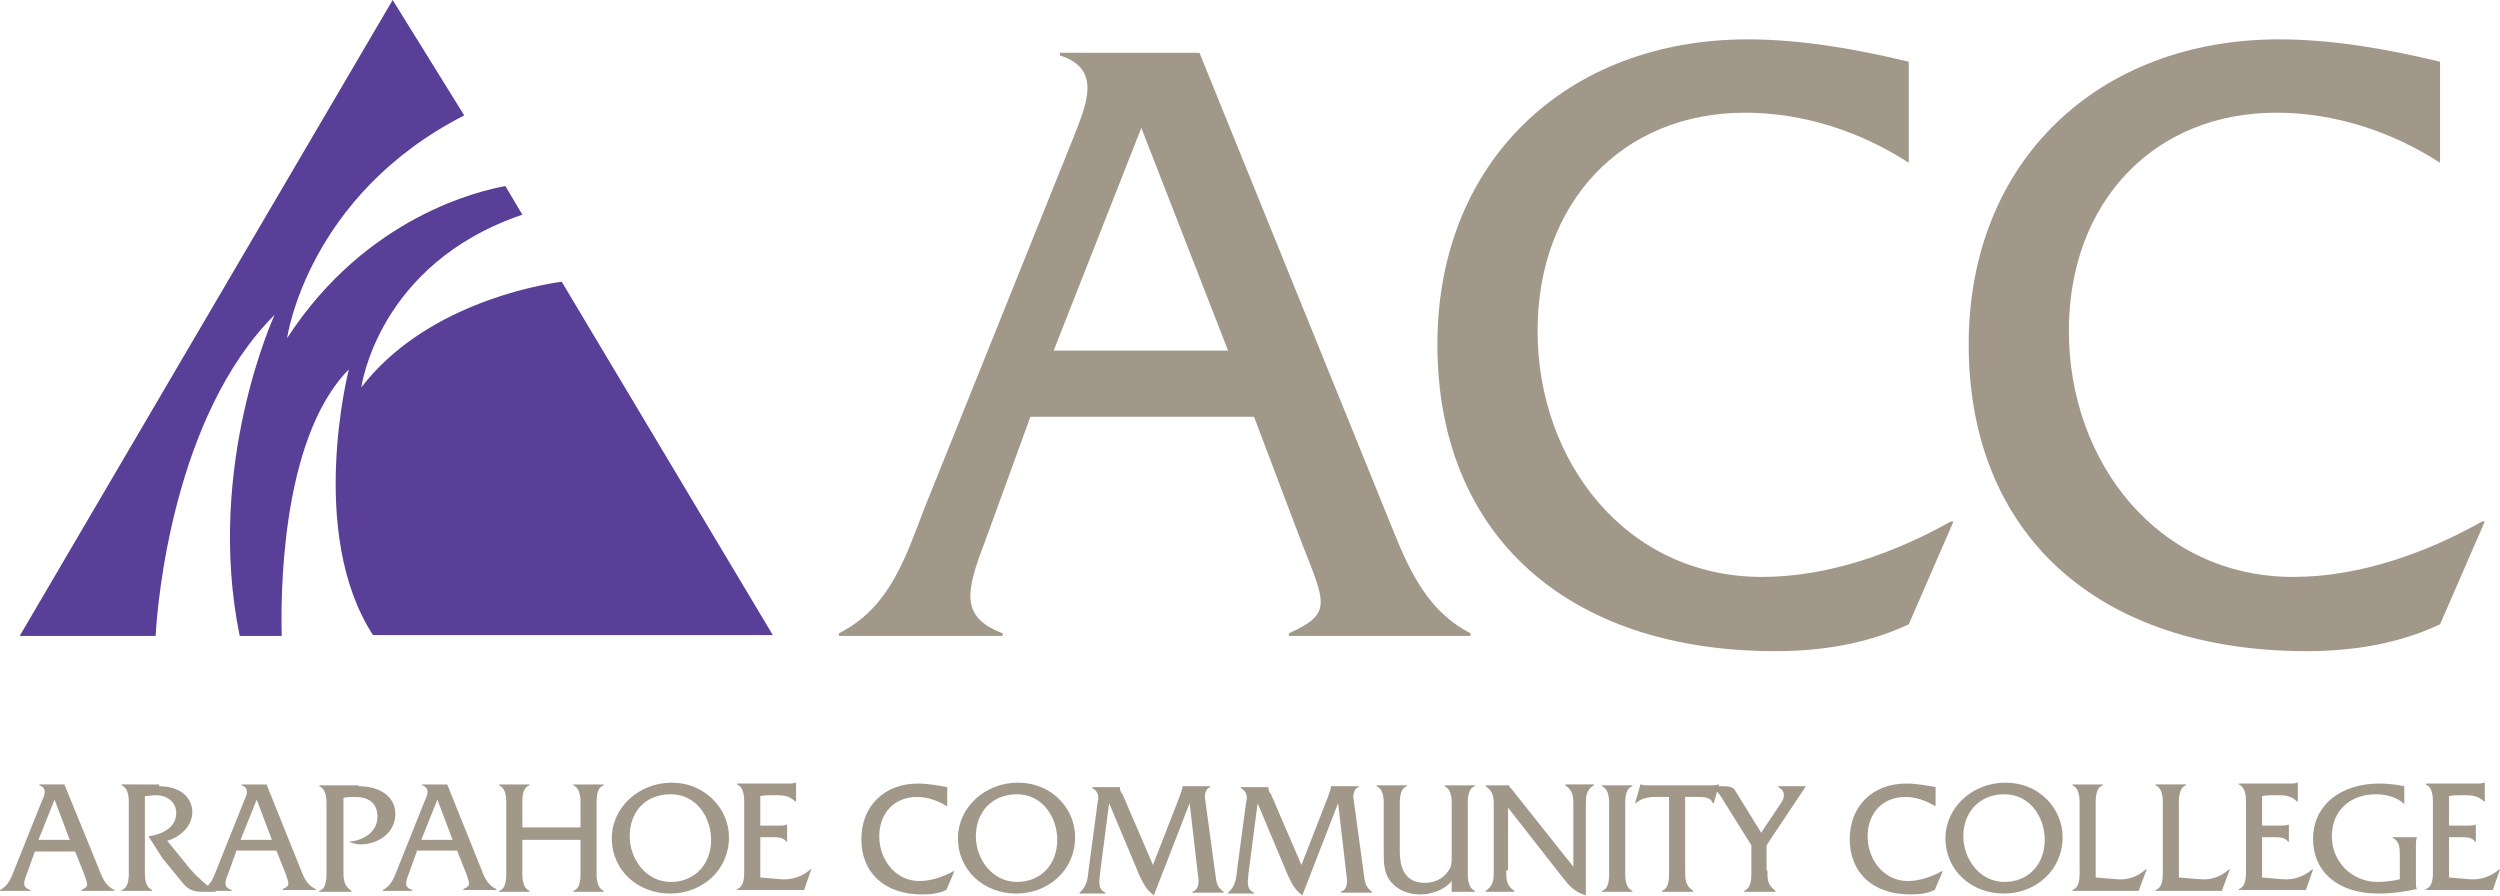 <?xml version="1.0" encoding="utf-8"?>
<!-- Generator: Adobe Illustrator 23.0.3, SVG Export Plug-In . SVG Version: 6.00 Build 0)  -->
<svg version="1.1" id="ACC" xmlns="http://www.w3.org/2000/svg" xmlns:xlink="http://www.w3.org/1999/xlink" x="0px" y="0px"
	 viewBox="0 0 279.5 100.2" style="enable-background:new 0 0 279.5 100.2;" xml:space="preserve">
<style type="text/css">
	.st0{fill:#5A3F99;}
	.st1{fill:#A2988A;}
</style>
<g>
	<path class="st0" d="M39,41.3c0,0-4.7,18.3,2.7,29.7h44.7L62.8,31.5c-3,0.4-15.4,2.7-22.4,11.8c0,0,1.8-13.8,18-19.3l-1.9-3.2
		c-2.7,0.5-15.5,3.3-24.4,17c0,0,2.2-15.9,19.8-24.9L43.9,0L2.2,71.1h15.2c0.2-3.8,2-24.6,13.3-35.9c0,0-7.8,16.9-3.9,35.9l4.7,0
		C31.4,67.5,31.2,49.2,39,41.3z"/>
</g>
<g>
	<path class="st1" d="M115.2,46.6l-5.1,14c-2.1,5.5-2.8,8.4,2,10.2v0.3H93.8v-0.3c5.7-2.9,7.4-8.4,9.6-14.1L120,15.4
		c1.4-3.6,3.3-7.7-1.5-9.2V5.9h15.6l20.6,50.8c2.3,5.6,4.1,11.2,9.7,14.1v0.3h-20.3v-0.3c4.9-2.2,4.1-3.3,1.4-10.2l-5.3-14H115.2z
		 M127.6,14.3l-9.8,24.9h19.5L127.6,14.3z"/>
	<path class="st1" d="M213.4,18.2c-5.4-3.5-11.8-5.6-18.3-5.6c-13.7,0-23.2,10-23.2,24.4c0,14.6,9.9,27.5,25.1,27.5
		c7.4,0,14.9-2.7,21.1-6.2h0.3l-5,11.5c-4.7,2.2-9.8,3-14.9,3c-23.4,0-37.8-13.1-37.8-34.3c0-20.5,14.5-34.1,34.7-34.1
		c6,0,12.2,1.1,18,2.5V18.2z"/>
	<path class="st1" d="M272.8,18.2c-5.4-3.5-11.8-5.6-18.3-5.6c-13.7,0-23.2,10-23.2,24.4c0,14.6,9.9,27.5,25.1,27.5
		c7.4,0,14.9-2.7,21.1-6.2h0.3l-5,11.5c-4.7,2.2-9.8,3-14.9,3c-23.4,0-37.8-13.1-37.8-34.3c0-20.5,14.5-34.1,34.7-34.1
		c6,0,12.2,1.1,18,2.5V18.2z"/>
</g>
<g>
	<path class="st1" d="M3.9,95.2l-0.9,2.5c-0.4,1-0.5,1.5,0.4,1.8v0.1H0v-0.1c1-0.5,1.3-1.5,1.7-2.5l3-7.5c0.3-0.6,0.6-1.4-0.3-1.7
		v-0.1h2.8L11,97c0.4,1,0.7,2,1.8,2.5v0.1H9.1v-0.1c0.9-0.4,0.7-0.6,0.3-1.8l-1-2.5H3.9z M6.1,89.4l-1.8,4.5h3.5L6.1,89.4z"/>
	<path class="st1" d="M17.8,87.9c2.4,0,3.7,1.3,3.7,2.9c0,1.6-1.4,2.8-2.8,3.2l2.6,3.2c0.8,0.9,1.9,1.9,2.9,2.5h-1.6
		c-0.9,0-1.5-0.2-2.1-0.9L18.2,96l-1.6-2.5c1.4-0.2,3.1-0.9,3.1-2.6c0-1.3-1.1-2-2.3-2c-0.4,0-0.8,0.1-1.2,0.1v8
		c0,0.8-0.1,2.1,0.8,2.5v0.1h-3.4v-0.1c0.9-0.3,0.8-1.6,0.8-2.5v-6.7c0-0.8,0.1-2.1-0.8-2.5v-0.1H17.8z"/>
	<path class="st1" d="M26.4,95.2l-0.9,2.5c-0.4,1-0.5,1.5,0.4,1.8v0.1h-3.3v-0.1c1-0.5,1.3-1.5,1.7-2.5l3-7.5
		c0.3-0.6,0.6-1.4-0.3-1.7v-0.1h2.8l3.7,9.2c0.4,1,0.7,2,1.8,2.5v0.1h-3.7v-0.1c0.9-0.4,0.7-0.6,0.3-1.8l-1-2.5H26.4z M28.7,89.4
		l-1.8,4.5h3.5L28.7,89.4z"/>
	<path class="st1" d="M40.1,87.9c2.3,0,4.1,1.1,4.1,3.1c0,2.1-1.9,3.4-3.9,3.4c-0.4,0-0.9-0.1-1.3-0.3c1.5-0.1,3.2-1,3.2-2.8
		c0-1.6-1.1-2.2-2.5-2.2c-0.4,0-0.8,0-1.3,0.1v8.1c0,1,0,1.7,0.9,2.3v0.1h-3.6v-0.1c0.9-0.3,0.8-1.6,0.8-2.5v-6.7
		c0-0.8,0.1-2.1-0.8-2.5v-0.1H40.1z"/>
	<path class="st1" d="M46.6,95.2l-0.9,2.5c-0.4,1-0.5,1.5,0.4,1.8v0.1h-3.3v-0.1c1-0.5,1.3-1.5,1.7-2.5l3-7.5
		c0.3-0.6,0.6-1.4-0.3-1.7v-0.1h2.8l3.7,9.2c0.4,1,0.7,2,1.8,2.5v0.1h-3.7v-0.1c0.9-0.4,0.7-0.6,0.3-1.8l-1-2.5H46.6z M48.9,89.4
		l-1.8,4.5h3.5L48.9,89.4z"/>
	<path class="st1" d="M58.4,93.9v3.2c0,0.8-0.1,2.1,0.8,2.5v0.1h-3.4v-0.1c0.9-0.3,0.8-1.6,0.8-2.5v-6.8c0-0.8,0.1-2.1-0.8-2.5v-0.1
		h3.4v0.1c-0.9,0.3-0.8,1.6-0.8,2.5v2.2h6.5v-2.2c0-0.8,0.1-2.1-0.8-2.5v-0.1h3.4v0.1c-0.9,0.3-0.8,1.6-0.8,2.5v6.8
		c0,0.8-0.1,2.1,0.8,2.5v0.1h-3.4v-0.1c0.9-0.3,0.8-1.6,0.8-2.5v-3.2H58.4z"/>
	<path class="st1" d="M81.5,93.6c0,3.7-3,6.3-6.6,6.3c-3.5,0-6.5-2.5-6.5-6.2c0-3.4,3-6.2,6.7-6.2C78.8,87.5,81.5,90.4,81.5,93.6z
		 M70.4,93.5c0,2.5,1.8,5.1,4.6,5.1c2.7,0,4.5-2,4.5-4.7c0-2.6-1.7-5.1-4.5-5.1C72.1,88.8,70.4,90.8,70.4,93.5z"/>
	<path class="st1" d="M85,98.1l2.3,0.2c1.2,0.1,2.4-0.3,3.3-1.1h0.1l-0.8,2.3h-7.5v-0.1c0.9-0.3,0.8-1.6,0.8-2.5v-6.7
		c0-0.8,0.1-2.1-0.8-2.5v-0.1h5.7c0.3,0,0.6,0,0.8-0.1H89v2.1h-0.1c-0.6-0.6-1.3-0.7-2.1-0.7c-0.6,0-1.3,0-1.8,0.1v3.3h2.1
		c0.3,0,0.6,0,0.8-0.1H88v1.9h-0.1c-0.3-0.5-1-0.5-1.6-0.5H85V98.1z"/>
	<path class="st1" d="M105.8,90.1c-1-0.6-2.1-1-3.3-1c-2.5,0-4.2,1.8-4.2,4.4c0,2.6,1.8,5,4.5,5c1.3,0,2.7-0.5,3.8-1.1h0.1l-0.9,2.1
		c-0.8,0.4-1.8,0.5-2.7,0.5c-4.2,0-6.8-2.4-6.8-6.2c0-3.7,2.6-6.2,6.3-6.2c1.1,0,2.2,0.2,3.3,0.4V90.1z"/>
	<path class="st1" d="M120.2,93.6c0,3.7-3,6.3-6.6,6.3c-3.5,0-6.5-2.5-6.5-6.2c0-3.4,3-6.2,6.7-6.2
		C117.6,87.5,120.2,90.4,120.2,93.6z M109.1,93.5c0,2.5,1.8,5.1,4.6,5.1c2.7,0,4.5-2,4.5-4.7c0-2.6-1.7-5.1-4.5-5.1
		C110.9,88.8,109.1,90.8,109.1,93.5z"/>
	<path class="st1" d="M131.9,89c0.1-0.4,0.3-0.7,0.3-1.1v0h3.1v0.1c-0.4,0.1-0.6,0.6-0.6,1.1l1.2,8.8c0.1,0.8,0.2,1.3,0.9,1.8v0.1
		h-3.5v-0.1c0.6-0.2,0.7-0.7,0.7-1.3l-1-8.6l-4,10.3c-0.9-0.7-1.1-1.2-1.6-2.2l-3.4-8.1l-1,7.7c-0.1,1.1-0.3,1.9,0.6,2.3v0.1h-2.9
		v-0.1c0.8-0.7,0.9-1.5,1-2.5l1-7.5c0.1-0.5,0.3-1.2-0.6-1.7v-0.1h3.1v0c0,0.3,0.1,0.6,0.3,0.8l3.4,7.9L131.9,89z"/>
	<path class="st1" d="M148.5,89c0.1-0.4,0.3-0.7,0.3-1.1v0h3.1v0.1c-0.4,0.1-0.6,0.6-0.6,1.1l1.2,8.8c0.1,0.8,0.2,1.3,0.9,1.8v0.1
		h-3.5v-0.1c0.6-0.2,0.7-0.7,0.7-1.3l-1-8.6l-4,10.3c-0.9-0.7-1.1-1.2-1.6-2.2l-3.4-8.1l-1,7.7c-0.1,1.1-0.3,1.9,0.6,2.3v0.1h-2.9
		v-0.1c0.8-0.7,0.9-1.5,1-2.5l1-7.5c0.1-0.5,0.3-1.2-0.6-1.7v-0.1h3.1v0c0,0.3,0.1,0.6,0.3,0.8l3.4,7.9L148.5,89z"/>
	<path class="st1" d="M162.3,98.5c-0.8,1-2.3,1.5-3.5,1.5c-1.2,0-2.4-0.4-3.2-1.3c-0.9-1-0.9-2.2-0.9-3.5v-4.8
		c0-0.8,0.1-2.1-0.8-2.5v-0.1h3.4v0.1c-0.9,0.3-0.8,1.6-0.8,2.5v4.8c0,2.4,1,3.5,2.8,3.5c1,0,2-0.4,2.6-1.3c0.4-0.5,0.4-1,0.4-1.6
		v-5.4c0-0.8,0.1-2.1-0.8-2.5v-0.1h3.4l0,0.1c-0.9,0.3-0.8,1.6-0.8,2.5v6.7c0,0.8-0.1,2.1,0.8,2.5v0.1h-2.6V98.5z"/>
	<path class="st1" d="M168.4,97.3c0,1,0,1.7,0.9,2.3v0.1h-3.2v-0.1c0.9-0.6,0.9-1.3,0.9-2.3v-7.1c0-1,0-1.7-0.9-2.3v-0.1h2.6v0
		c0.1,0.2,0.1,0.3,0.3,0.4l0.3,0.4l6.6,8.3v-6.8c0-1,0-1.7-0.9-2.3v-0.1h3.2v0.1c-0.9,0.5-0.9,1.3-0.9,2.3v10c-1.3-0.4-1.8-1-2.6-2
		l-6.1-7.8V97.3z"/>
	<path class="st1" d="M179.9,90.4c0-0.8,0.1-2.1-0.8-2.5v-0.1h3.4v0.1c-0.9,0.3-0.8,1.7-0.8,2.5v6.7c0,0.8-0.1,2.1,0.8,2.5v0.1h-3.4
		v-0.1c0.9-0.3,0.8-1.6,0.8-2.5V90.4z"/>
	<path class="st1" d="M188.4,97.3c0,1,0,1.7,0.9,2.3v0.1h-3.5v-0.1c0.9-0.3,0.8-1.6,0.8-2.5v-8H185c-0.8,0-1.6,0.2-2.1,0.7h-0.1
		l0.6-2.1h0.1c0.2,0.1,0.4,0.1,0.7,0.1h0.4h6.7c0.3,0,0.6,0,0.8-0.1h0.1l-0.6,2.1h-0.1c-0.2-0.6-0.9-0.7-1.5-0.7h-1.6V97.3z"/>
	<path class="st1" d="M197.6,97.3c0,1.1,0,1.6,0.9,2.3v0.1H195v-0.1c0.9-0.4,0.8-1.6,0.8-2.5v-2.6l-3-4.8c-0.5-0.8-0.8-1.4-1.7-1.8
		h1.6c0.6,0,1.1,0.1,1.3,0.5l2.9,4.7l2.2-3.3c0.3-0.4,0.7-1.3-0.3-1.8v-0.1h3.1l-4.4,6.6V97.3z"/>
	<path class="st1" d="M216.3,90.1c-1-0.6-2.1-1-3.3-1c-2.5,0-4.2,1.8-4.2,4.4c0,2.6,1.8,5,4.5,5c1.3,0,2.7-0.5,3.8-1.1h0.1l-0.9,2.1
		c-0.8,0.4-1.8,0.5-2.7,0.5c-4.2,0-6.8-2.4-6.8-6.2c0-3.7,2.6-6.2,6.3-6.2c1.1,0,2.2,0.2,3.3,0.4V90.1z"/>
	<path class="st1" d="M230.6,93.6c0,3.7-3,6.3-6.6,6.3c-3.5,0-6.5-2.5-6.5-6.2c0-3.4,3-6.2,6.7-6.2C228,87.5,230.6,90.4,230.6,93.6z
		 M219.5,93.5c0,2.5,1.8,5.1,4.6,5.1c2.7,0,4.5-2,4.5-4.7c0-2.6-1.7-5.1-4.5-5.1C221.3,88.8,219.5,90.8,219.5,93.5z"/>
	<path class="st1" d="M236.7,98.3c1.2,0.1,2.3-0.3,3.2-1.1h0.1l-0.9,2.4h-7.4v-0.1c0.9-0.3,0.8-1.6,0.8-2.5v-6.7
		c0-0.8,0.1-2.1-0.8-2.5v-0.1h3.4v0.1c-0.9,0.3-0.8,1.7-0.8,2.5v7.8L236.7,98.3z"/>
	<path class="st1" d="M246,98.3c1.2,0.1,2.3-0.3,3.2-1.1h0.1l-0.9,2.4H241v-0.1c0.9-0.3,0.8-1.6,0.8-2.5v-6.7c0-0.8,0.1-2.1-0.8-2.5
		v-0.1h3.4v0.1c-0.9,0.3-0.8,1.7-0.8,2.5v7.8L246,98.3z"/>
	<path class="st1" d="M252.9,98.1l2.3,0.2c1.2,0.1,2.4-0.3,3.3-1.1h0.1l-0.8,2.3h-7.5v-0.1c0.9-0.3,0.8-1.6,0.8-2.5v-6.7
		c0-0.8,0.1-2.1-0.8-2.5v-0.1h5.7c0.3,0,0.6,0,0.8-0.1h0.1v2.1h-0.1c-0.6-0.6-1.3-0.7-2.1-0.7c-0.6,0-1.3,0-1.8,0.1v3.3h2.1
		c0.3,0,0.6,0,0.8-0.1h0.1v1.9h-0.1c-0.3-0.5-1-0.5-1.6-0.5h-1.3V98.1z"/>
	<path class="st1" d="M268.8,89.9L268.8,89.9c-0.8-0.8-2.1-1.1-3.2-1.1c-2.8,0-4.9,1.8-4.9,4.7c0,2.9,2.3,5.1,5.1,5.1
		c0.8,0,1.7-0.1,2.5-0.3v-2.6c0-0.8,0-1.7-0.8-2v-0.1h2.7v0.1c-0.1,0.2-0.1,0.5-0.1,0.8v4.1c0,0.3,0,0.6,0.1,0.8
		c-1.4,0.3-2.8,0.5-4.3,0.5c-4.6,0-7.3-2.5-7.3-6.1c0-3.8,3.1-6.2,7.4-6.2c0.9,0,1.9,0.1,2.8,0.3V89.9z"/>
	<path class="st1" d="M273.8,98.1l2.3,0.2c1.2,0.1,2.4-0.3,3.3-1.1h0.1l-0.8,2.3h-7.5v-0.1c0.9-0.3,0.8-1.6,0.8-2.5v-6.7
		c0-0.8,0.1-2.1-0.8-2.5v-0.1h5.7c0.3,0,0.6,0,0.8-0.1h0.1v2.1h-0.1c-0.6-0.6-1.3-0.7-2.1-0.7c-0.6,0-1.3,0-1.8,0.1v3.3h2.1
		c0.3,0,0.6,0,0.8-0.1h0.1v1.9h-0.1c-0.3-0.5-1-0.5-1.6-0.5h-1.3V98.1z"/>
</g>
</svg>
